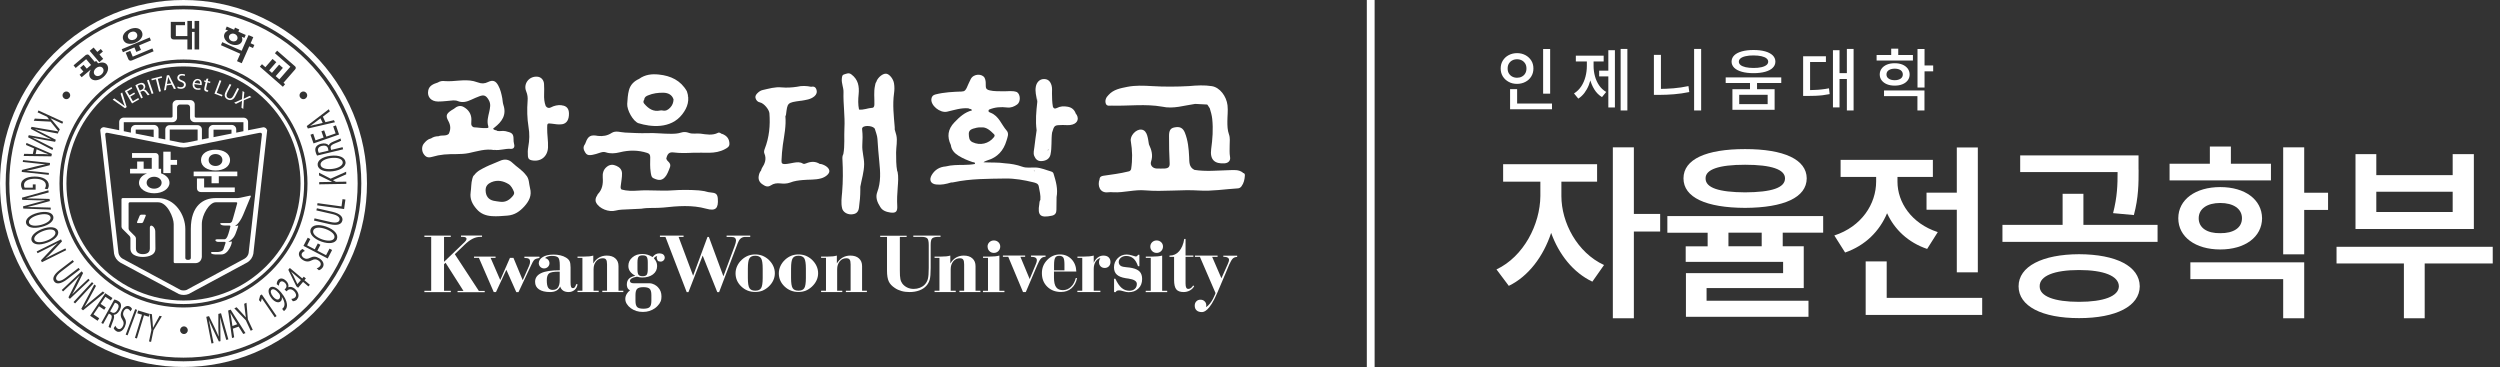 <svg width="327" height="48" viewBox="0 0 327 48" fill="none" xmlns="http://www.w3.org/2000/svg">
<rect x="0" y="0" width="327" height="48" fill="#333333" stroke="none"/>
<g clip-path="url(#clip0_47_661)">
<path fill-rule="evenodd" clip-rule="evenodd" d="M107.38 21.45C107.38 21.45 107.29 21.45 107.24 21.45C106.66 21.08 106.07 21.11 105.46 21.36C105.31 21.42 105.16 21.49 105 21.39C104.63 21.16 104.23 21.22 103.84 21.28C103.45 21.34 103.06 21.45 102.66 21.46C102.35 21.46 102.2 21.38 102.22 21.02C102.25 20.32 102.3 19.62 102.4 18.92C102.58 17.69 102.84 16.47 102.73 15.21C102.76 15.14 102.8 15.07 102.81 14.99C103.01 13.45 102.94 13.42 104.74 13.18C104.76 13.18 104.77 13.18 104.79 13.18C105.4 13.07 106.03 13.02 106.53 12.59C106.8 12.36 106.91 12.05 106.78 11.69C106.66 11.35 106.41 11.28 106.09 11.35C105.47 11.22 104.86 11.2 104.24 11.35C103.57 11.45 102.91 11.49 102.24 11.43C101.38 11.34 100.56 11.6 99.74 11.78C99.51 11.83 99.3 11.97 99.12 12.14C98.92 12.33 98.74 12.54 98.83 12.85C98.92 13.14 99.09 13.33 99.42 13.4C99.93 13.51 100.6 14.33 100.64 14.81C100.76 16.4 100.62 17.96 100.03 19.46C99.95 19.66 99.9 19.89 99.98 20.07C100.29 20.79 100.05 21.4 99.66 21.99C99.6 22.08 99.58 22.2 99.55 22.3C99.36 22.51 99.28 22.78 99.24 23.03C99.17 23.44 99.31 23.81 99.67 24.07C100.03 24.32 100.38 24.55 100.84 24.24C101.2 23.99 101.63 23.94 102.08 23.99C102.51 24.04 102.95 24.03 103.35 23.88C103.88 23.67 104.42 23.6 104.98 23.55C105.79 23.47 106.61 23.55 107.4 23.33C107.98 23.17 108.49 22.74 108.48 22.38C108.48 22 108.01 21.61 107.38 21.45ZM102.58 23.65C102.58 23.65 102.6 23.65 102.61 23.65C102.61 23.65 102.61 23.65 102.61 23.66C102.61 23.66 102.6 23.66 102.59 23.66L102.58 23.65Z" fill="white"/>
<path fill-rule="evenodd" clip-rule="evenodd" d="M117.36 22.42C117.2 21.6 117.22 20.77 117.21 19.95C117.21 19.19 117.41 18.44 117.24 17.68C117.17 17.43 117.1 17.19 117.03 16.94C117.03 16.84 117.03 16.75 117.03 16.65C116.91 15.17 116.73 13.7 116.94 12.21C117 11.78 117.01 11.35 116.94 10.92C116.85 10.32 116.34 9.69 115.92 9.64C115.49 9.59 114.86 10.09 114.64 10.64C114.64 10.65 114.64 10.67 114.64 10.69C114.5 10.84 114.49 11.04 114.45 11.22C114.27 12.01 114.39 12.81 114.37 13.61C114.37 13.84 114.33 14.09 114.1 14.1C113.51 14.13 112.96 14.41 112.36 14.33C112.22 13.67 112.24 13 112.31 12.33C112.41 11.31 112.26 10.4 111.36 9.73C111.02 9.47 110.73 9.64 110.42 9.73C110.13 9.81 110.14 10.05 110.11 10.3C110.05 10.9 110.35 11.47 110.33 12.04C110.28 13.62 110.54 15.18 110.45 16.77C110.39 17.89 110.52 19.03 110.31 20.15C110.19 20.37 110.17 20.59 110.19 20.84C110.27 22.28 110.27 23.71 110.15 25.15C110.09 25.85 109.98 26.55 110.15 27.25C110.26 27.72 110.78 28.05 111.33 28.04C111.95 28.02 112.26 27.78 112.35 27.19C112.46 26.4 112.53 25.61 112.53 24.82C112.53 24.69 112.54 24.56 112.53 24.43C112.71 23.44 113.02 22.48 113.03 21.47C113.03 20.62 112.74 19.81 112.79 18.95C112.83 18.3 112.85 17.64 112.77 16.99C112.76 16.88 112.74 16.77 112.83 16.67C113.13 16.33 114.32 16.47 114.44 16.89C114.56 17.31 114.74 17.72 114.77 18.17C114.83 19.16 114.91 20.14 115.01 21.13C115.15 22.48 115.24 23.82 114.74 25.14C114.49 25.8 114.74 26.46 115.12 27.04C115.41 27.57 115.95 27.72 116.46 27.8C117.2 27.9 117.4 27.66 117.36 26.92C117.31 26.12 117.36 25.33 117.42 24.53C117.47 23.83 117.54 23.13 117.4 22.43L117.36 22.42ZM116.77 11.73C116.77 11.73 116.77 11.66 116.77 11.62C116.77 11.66 116.77 11.69 116.77 11.73Z" fill="white"/>
<path fill-rule="evenodd" clip-rule="evenodd" d="M83.53 16.12C85.07 16.6 87.72 16.92 89.24 14.95C89.95 14.04 90.25 13.06 89.84 11.93C89.03 10.51 87.73 9.91 86.18 9.75C85.26 9.65 84.37 9.75 83.59 10.32C82.94 10.61 82.46 11.08 82.27 11.78C82.11 12.37 82.08 12.98 82.04 13.58C81.98 14.36 82.8 15.89 83.54 16.13L83.53 16.12ZM89.88 12.64C89.88 12.64 89.88 12.65 89.88 12.66C89.88 12.63 89.88 12.6 89.87 12.57C89.89 12.59 89.9 12.61 89.89 12.64H89.88ZM84.27 13.02C84.29 12.71 84.51 12.58 84.75 12.48C85.41 12.2 86.12 12.11 86.82 12.13C87.37 12.15 87.91 12.38 88.1 13.01C88.08 13.42 87.96 13.77 87.66 14.08C87.39 14.36 87.1 14.54 86.7 14.46C86.59 14.44 86.47 14.42 86.37 14.45C85.46 14.66 84.82 14.21 84.27 13.57C84.1 13.38 84.15 13.2 84.27 13.02Z" fill="white"/>
<path fill-rule="evenodd" clip-rule="evenodd" d="M94.44 17.53C94.27 17.45 94.11 17.27 93.92 17.37C93.17 17.75 92.38 17.58 91.62 17.48C91.11 17.42 90.59 17.56 90.11 17.38C89.76 17.25 89.43 17.23 89.09 17.34C88.66 17.48 88.22 17.5 87.77 17.5C86.75 17.51 85.74 17.37 84.71 17.41C83.73 17.45 82.76 17.38 81.78 17.34C81.18 17.32 80.54 17.04 80 17.39C79.44 17.76 78.86 17.84 78.23 17.78C77.28 17.59 76.92 17.78 76.6 18.66C76.57 18.73 76.55 18.81 76.5 18.88C76.21 19.27 76.34 19.62 76.57 19.98C76.81 20.36 77.17 20.31 77.51 20.25C77.82 20.2 78.12 20.09 78.43 19.99C78.69 19.91 78.95 19.82 79.23 19.92C79.84 20.13 80.46 20.07 81.07 19.92C82.28 19.62 83.47 19.62 84.65 20C84.94 20.09 85.05 20.25 85.05 20.56C85.04 21.21 85.01 21.87 85.11 22.52C85.16 22.82 85.18 23.18 85.47 23.31C86.17 23.64 86.67 23.68 87.16 22.93C87.3 22.72 87.39 22.47 87.49 22.24C87.78 21.6 87.75 21.44 87.24 20.95C87.21 20.88 87.18 20.82 87.15 20.75C87.29 20.12 87.53 19.86 88.11 19.94C88.95 20.05 89.79 20.02 90.63 19.98C91.35 19.95 92.07 19.99 92.79 19.98C93.5 19.97 94.19 19.85 94.82 19.51C95.09 19.36 95.41 19.21 95.41 18.83C95.41 18.18 95.09 17.75 94.45 17.51L94.44 17.53Z" fill="white"/>
<path fill-rule="evenodd" clip-rule="evenodd" d="M93.16 25.2C92.81 25.17 92.47 25.11 92.13 25C91.88 24.97 91.63 24.92 91.37 24.9C90.22 24.82 89.07 24.82 87.93 24.9C86.45 25.01 84.96 24.82 83.48 24.93C82.74 24.98 82.02 24.99 81.3 24.79C81.13 24.64 81.18 24.45 81.2 24.26C81.25 23.72 81.38 23.2 81.36 22.65C81.33 22.14 81.02 21.87 80.62 21.69C80.2 21.5 79.77 21.49 79.37 21.82C78.9 22.19 78.8 22.7 78.84 23.23C78.9 24.04 78.79 24.78 78.2 25.39C78.16 25.43 78.14 25.5 78.11 25.56C77.9 25.85 77.82 26.2 77.98 26.51C78.39 27.31 79.66 27.79 80.54 27.54C80.8 27.47 81.07 27.44 81.34 27.42C82.19 27.37 83.03 27.34 83.88 27.3C84.83 27.13 85.79 27.25 86.74 27.15C88.63 26.95 90.51 26.78 92.38 27.3C93.6 27.64 93.99 27.27 93.89 25.97C93.85 25.46 93.67 25.25 93.16 25.2Z" fill="white"/>
<path fill-rule="evenodd" clip-rule="evenodd" d="M73.46 13.76C72.95 13.71 72.48 13.82 72.03 14.06C71.76 14.19 71.55 14.1 71.38 13.87C71.19 13.37 71.15 12.85 71.17 12.32C71.18 11.87 71.19 11.42 71.16 10.98C71.13 10.47 70.79 10.1 70.36 10.04C69.24 9.89 68.4 10.94 68.83 11.96C69 12.37 69.05 12.77 69.01 13.21C68.92 14.34 68.95 15.49 69.13 16.6C69.28 17.49 69.26 18.33 69.1 19.2C69.02 19.61 69.02 20.02 69.05 20.44C69.08 20.78 69.27 20.92 69.56 20.97C70.73 21.2 71.62 20.48 71.68 19.3C71.72 18.43 71.55 17.58 71.57 16.72C71.57 16.12 71.59 16.1 72.2 16.18C72.64 16.24 73.08 16.32 73.53 16.25C74.13 16.15 74.44 15.65 74.42 14.82C74.41 14.19 74.08 13.83 73.47 13.78L73.46 13.76ZM72.41 14.68C72.41 14.68 72.42 14.7 72.43 14.71C72.43 14.71 72.41 14.71 72.41 14.7C72.41 14.7 72.41 14.69 72.41 14.68Z" fill="white"/>
<path fill-rule="evenodd" clip-rule="evenodd" d="M64.66 19.6C65.36 19.72 66.07 19.41 66.8 19.47C67.2 19.5 67.36 19.23 67.24 18.83C67.18 18.61 67.17 18.39 67.17 18.17C67.17 17.58 67 17.37 66.39 17.23C66.05 17.1 65.69 17.12 65.34 17.15C65.25 17.15 65.15 17.14 65.06 17.13C64.91 16.98 64.61 17.08 64.5 16.82C64.57 16.77 64.63 16.72 64.69 16.67C65.66 15.91 66.29 15.03 65.84 13.71C65.75 13.44 65.75 13.14 65.7 12.86C65.59 12.28 65.46 11.7 65.17 11.18C64.84 10.57 64.46 10.42 63.83 10.73C63.39 10.95 62.98 10.96 62.54 10.79C62.35 10.72 62.15 10.66 61.94 10.61C60.7 10.33 59.45 10.7 58.21 10.61C57.87 10.56 57.55 10.61 57.25 10.8C56.69 10.98 56.13 11.2 56.01 11.85C55.85 12.68 56.4 13.28 57.31 13.28C57.97 13.28 58.63 13.18 59.29 13.13C59.48 13.15 59.68 13.13 59.85 13.21C60.49 13.48 61.07 13.31 61.65 13.04C62 12.88 62.35 12.72 62.71 12.59C63.32 12.36 63.59 12.51 63.92 13.07C64.24 13.6 64.1 14.11 63.99 14.64C63.85 15.26 63.66 15.88 63.87 16.52C63.94 16.75 63.8 16.74 63.64 16.75C63.08 16.79 62.53 16.67 61.97 16.65C61.78 16.58 61.65 16.43 61.64 16.23C61.63 16.01 61.67 15.79 61.66 15.57C61.63 14.86 61.26 14.34 60.66 14C60.18 13.72 59.75 13.91 59.36 14.24C58.4 14.79 58.23 15.08 58.63 15.8C58.96 16.39 58.98 16.93 58.69 17.52C58.3 17.85 57.78 17.63 57.35 17.82C57.01 17.82 56.68 17.9 56.39 18.1C55.97 18.19 55.69 18.47 55.44 18.78C55.15 19.13 55.14 19.71 55.4 20.12C55.7 20.57 55.99 20.67 56.55 20.51C57.05 20.36 57.56 20.26 58.09 20.21C59.17 20.1 60.26 20.24 61.33 20.02C62.43 19.79 63.49 19.42 64.66 19.63V19.6ZM56.41 18.64C56.41 18.64 56.41 18.68 56.42 18.69C56.42 18.67 56.41 18.65 56.41 18.64Z" fill="white"/>
<path fill-rule="evenodd" clip-rule="evenodd" d="M68.78 22.88C68.3 22.24 67.59 21.84 67.02 21.29C66.56 20.84 66 20.76 65.39 21.04C64.81 21.31 64.2 21.51 63.63 21.79C63.06 22.08 62.44 22.34 62.04 22.89C61.87 23.01 61.83 23.21 61.78 23.38C61.61 23.97 61.65 24.58 61.56 25.17C61.44 26.02 61.78 26.71 62.33 27.33C62.85 27.96 63.56 28.22 64.34 28.27C65.02 28.32 65.71 28.25 66.39 28.2C67.33 28.12 67.99 27.65 68.59 26.99C69.2 26.31 69.59 25.57 69.33 24.61C69.17 24.03 69.25 23.37 68.78 22.88ZM64.28 23.83C65.07 23.49 65.85 23.67 66.52 24.08C66.84 24.27 67.08 24.71 67.23 25.11C67.29 25.28 67.22 25.45 67.1 25.6C66.67 26.14 66.15 26.49 65.41 26.39C65.13 26.35 64.84 26.32 64.56 26.26C63.88 26.11 63.54 25.63 63.52 24.92C63.5 24.35 63.8 24.04 64.27 23.83H64.28Z" fill="white"/>
<path fill-rule="evenodd" clip-rule="evenodd" d="M162.58 22.59C162.02 22.14 161.35 22.25 160.71 22.26C159.22 22.3 157.72 22.46 156.23 22.22C155.5 21.86 155.57 21.19 155.54 20.53C155.49 19.45 155.39 18.37 154.98 17.35C154.72 16.71 154.3 16.52 153.6 16.67C153.1 16.77 152.91 17.07 152.91 17.77C152.9 18.95 152.93 20.13 152.99 21.32C153.02 21.8 152.86 22 152.37 22.04C152.01 22.07 151.64 22.04 151.27 22.04C150.77 22.02 150.4 21.6 150.56 21.13C150.84 20.32 150.62 19.6 150.28 18.88C150.21 18.49 150.17 18.09 150.05 17.71C149.93 17.34 149.73 16.99 149.28 16.95C148.58 16.89 147.78 17.77 147.91 18.46C148.12 19.68 148.14 20.91 147.95 22.13C147.88 22.3 147.77 22.41 147.58 22.43C146.51 22.7 145.41 22.83 144.32 22.99C144.04 23.03 143.84 23.14 143.82 23.46C143.53 24.23 143.82 25.3 144.96 25.15C145.18 25.12 145.41 25.13 145.63 25.15C147.03 25.22 148.39 24.77 149.81 24.9C152.14 25.1 154.49 24.77 156.84 24.92C158.51 25.03 160.21 24.74 161.9 24.64C162.11 24.63 162.25 24.54 162.38 24.38C162.7 23.95 162.8 23.46 162.83 22.95C162.84 22.76 162.77 22.64 162.57 22.62L162.58 22.59Z" fill="white"/>
<path fill-rule="evenodd" clip-rule="evenodd" d="M145.51 13.82C147.67 13.87 149.84 13.57 152 13.95C153.48 14.28 154.89 13.79 156.33 13.59C156.84 13.62 157.35 13.64 157.86 13.67L157.89 13.69H157.93C158.03 13.85 158.14 14.01 158.24 14.17C158.38 14.63 158.51 15.08 158.56 15.56C158.7 16.89 158.6 18.2 158.42 19.51C158.24 20.87 158.86 21.47 160.2 21.36C160.68 21.32 160.98 21 160.89 20.53C160.8 20.02 160.84 19.51 160.84 19C160.84 18.52 160.92 18.04 160.75 17.58C160.55 17.03 160.54 16.46 160.54 15.88C160.54 15.18 160.64 14.48 160.56 13.78C160.42 12.59 159.56 11.44 158.52 11.27C157.53 11.11 156.53 11.17 155.53 11.26C153.9 11.35 152.28 11.36 150.65 11.26C149.59 11.2 148.51 11.15 147.45 11.36C146.57 11.54 145.65 11.69 145 12.42C144.66 12.74 144.49 13.16 144.65 13.58C144.79 13.93 145.21 13.81 145.51 13.81V13.82ZM144.83 13.1C144.83 13.1 144.82 13.1 144.81 13.1C144.81 13.1 144.81 13.1 144.82 13.09C144.82 13.09 144.82 13.09 144.82 13.1H144.83Z" fill="white"/>
<path d="M137.52 22.44C136.84 22.25 136.19 21.94 135.45 21.91C134.87 21.89 134.27 22.01 133.7 21.8C132.98 21.54 132.23 21.41 131.46 21.36C130.54 21.22 129.6 21.28 128.65 21.23C128.7 21.18 128.71 21.16 128.74 21.15C128.87 21.09 129 21.02 129.14 20.98C130.47 20.59 131.27 19.69 131.65 18.4C131.77 17.98 132.02 17.47 131.67 17.08C130.98 16.3 130.67 15.18 129.58 14.75C129.47 14.71 129.16 14.62 129.36 14.34C130.13 14.01 130.92 13.96 131.74 14.06C132.23 14.12 132.66 13.94 133.04 13.67C133.53 13.32 133.49 12.34 133.01 12.04C132.42 11.82 131.81 11.96 131.21 11.94C130.62 11.92 130.03 11.96 129.45 11.82C129.16 11.75 128.94 11.66 128.94 11.26C128.94 10.91 128.96 10.52 128.79 10.19C128.49 9.62 127.35 9.6 126.97 10.35C126.78 10.72 126.62 11.1 126.45 11.48C126.32 11.75 126.17 11.98 125.82 11.96C125.78 11.99 125.73 11.99 125.69 12.01C125.66 12.02 125.62 12.03 125.59 12.04C125.67 12.01 125.74 11.98 125.82 11.97C124.66 12.01 123.5 12.06 122.37 12.35C122.04 12.43 121.88 12.6 121.83 12.92C121.69 13.77 122.94 14.81 123.87 14.61C124.8 14.4 125.71 14.08 126.69 14.17C126.8 14.3 127.06 14.17 127.13 14.44C126.18 14.68 125.5 15.31 124.84 16C123.97 16.9 123.85 17.87 124.37 18.97C124.45 19.63 124.86 20.05 125.39 20.38C125.96 20.73 126.58 20.99 127.21 21.2C127.32 21.24 127.57 21.18 127.52 21.45C127.03 21.54 126.55 21.56 126.05 21.57C125.26 21.58 124.47 21.57 123.7 21.77C122.9 21.83 122.28 22.2 121.87 22.89C121.49 23.54 121.73 24.05 122.45 24.13C123.12 24.21 123.77 24.07 124.4 23.87C124.51 23.87 124.63 23.87 124.73 23.84C126.96 23.36 129.23 23.39 131.49 23.35C132.72 23.33 133.94 23.55 135.14 23.84C135.45 23.92 135.8 23.99 135.87 24.37C135.97 24.96 136.14 25.55 136.08 26.15C135.95 26.31 135.97 26.51 135.94 26.7C135.68 28.21 136.1 28.53 137.6 28.21C138.01 28.12 138.18 27.86 138.18 27.45C138.18 26.89 138.2 26.33 138.2 25.78C138.4 24.71 138.11 23.7 137.8 22.7C137.76 22.57 137.65 22.48 137.53 22.45L137.52 22.44ZM136.94 23.99C136.94 23.99 136.94 24.02 136.94 24.04C136.94 24.02 136.93 24.01 136.94 23.99ZM135.38 22.37C135.31 22.41 135.25 22.37 135.21 22.32C135.26 22.32 135.32 22.34 135.38 22.37ZM127.24 16.84C127.58 16.74 127.91 16.64 128.35 16.66C129.02 16.6 129.51 17.06 130 17.54C130.14 17.67 130.12 17.79 130 17.95C129.33 18.8 128.2 19.07 127.21 18.6C126.74 18.38 126.74 17.95 126.72 17.54C126.7 17.18 126.9 16.95 127.25 16.84H127.24Z" fill="white"/>
<path d="M140.69 14.8C140.5 14.32 140.16 14.05 139.65 13.96C139.15 13.87 138.68 13.89 138.23 14.13C137.99 14.25 137.82 14.22 137.72 13.96C137.61 13.38 137.61 12.79 137.6 12.2C137.6 11.87 137.64 11.53 137.55 11.2C137.39 10.61 137.05 10.32 136.51 10.34C136 10.35 135.6 10.75 135.49 11.31C135.36 11.96 135.55 12.57 135.65 13.19C135.65 13.08 135.65 12.97 135.68 12.86C135.67 13.01 135.66 13.17 135.68 13.32C135.54 14.56 135.42 15.79 135.59 17.04C135.49 17.77 135.38 18.49 135.3 19.22C135.26 19.61 135.12 20.02 135.28 20.4C135.45 20.83 135.75 21.11 136.26 21.07C136.86 21.03 137.28 20.75 137.4 20.23C137.61 19.28 137.48 18.3 137.61 17.35C137.91 16.36 137.91 16.37 139 16.35C139.43 16.35 139.86 16.42 140.28 16.29C141.02 16.07 141.19 15.41 140.68 14.81L140.69 14.8ZM136.86 10.66C136.86 10.66 136.85 10.66 136.84 10.66C136.84 10.66 136.85 10.65 136.86 10.64V10.66ZM137.04 19.69C137.06 19.63 137.07 19.58 137.09 19.53C137.16 19.57 137.13 19.66 137.04 19.69Z" fill="white"/>
<path d="M58.08 34.55V38.04H58.97V38.21H55.51V38.04H56.4V30.99H55.51V30.82H58.96V30.99H58.08V34.25L60.59 31.84C60.76 31.69 60.87 31.57 60.93 31.48C60.99 31.39 61.02 31.32 61.02 31.25C61.02 31.15 60.97 31.08 60.88 31.04C60.79 31 60.65 30.98 60.45 30.98H60.3V30.81H63.05V30.98C63.05 30.98 63 30.98 62.95 30.98C62.91 30.98 62.88 30.98 62.85 30.98C62.5 30.98 62.15 31.06 61.82 31.23C61.48 31.4 61.12 31.67 60.74 32.04L59.49 33.25L62.63 38.05H63.4V38.22H59.85V38.05H60.62L58.28 34.37L58.08 34.56V34.55Z" fill="white"/>
<path d="M64.871 38.2H64.581L62.641 33.73H62.001V33.56H64.82V33.73H64.171L65.43 36.63L66.701 33.73H67.16L68.371 36.65L69.201 34.78C69.24 34.68 69.281 34.58 69.3 34.49C69.32 34.4 69.331 34.32 69.331 34.25C69.331 34.06 69.281 33.92 69.171 33.85C69.061 33.77 68.871 33.74 68.591 33.74V33.57H70.561V33.74C70.4 33.77 70.001 33.85 69.88 33.99C69.751 34.13 69.6 34.4 69.43 34.79L67.82 38.21H67.531L66.231 35.29L64.871 38.21V38.2Z" fill="white"/>
<path d="M77.68 38.03H78.31V38.2H75.54V38.03H76.18V33.73H75.54V33.56H76.42C76.69 33.56 76.91 33.55 77.09 33.53C77.27 33.51 77.45 33.47 77.6 33.43V34.46C77.81 34.12 78.06 33.86 78.35 33.69C78.65 33.52 78.98 33.43 79.35 33.43C79.84 33.43 80.22 33.55 80.49 33.8C80.77 34.05 80.9 34.38 80.9 34.81V38.03H81.53V38.2H78.78V38.03H79.4V34.58C79.4 34.27 79.36 34.06 79.27 33.95C79.19 33.83 79.04 33.78 78.83 33.78C78.49 33.78 78.2 33.91 77.98 34.18C77.75 34.45 77.64 34.79 77.64 35.22V38.04L77.68 38.03Z" fill="white"/>
<path d="M96.21 35.75C96.21 35.42 96.28 35.11 96.42 34.8C96.56 34.5 96.76 34.22 97.03 33.97C97.28 33.74 97.55 33.57 97.84 33.45C98.13 33.34 98.44 33.28 98.78 33.28C99.12 33.28 99.441 33.34 99.731 33.45C100.02 33.57 100.29 33.74 100.53 33.96C100.79 34.21 101 34.48 101.14 34.79C101.28 35.09 101.35 35.41 101.35 35.74C101.35 36.07 101.28 36.38 101.14 36.68C101 36.98 100.8 37.25 100.53 37.5C100.28 37.73 100.01 37.9 99.731 38.02C99.441 38.13 99.13 38.19 98.78 38.19C98.07 38.19 97.46 37.95 96.96 37.47C96.46 36.99 96.21 36.42 96.21 35.74V35.75ZM99.76 36.36V35.13C99.76 34.46 99.691 34.02 99.55 33.79C99.41 33.57 99.15 33.45 98.79 33.45C98.43 33.45 98.17 33.56 98.03 33.79C97.89 34.01 97.82 34.46 97.82 35.13V36.36C97.82 37.03 97.89 37.47 98.03 37.69C98.17 37.91 98.421 38.02 98.79 38.02C99.16 38.02 99.41 37.91 99.55 37.69C99.691 37.47 99.76 37.02 99.76 36.36Z" fill="white"/>
<path d="M101.87 35.75C101.87 35.42 101.94 35.11 102.08 34.8C102.22 34.5 102.42 34.22 102.69 33.97C102.94 33.74 103.21 33.57 103.5 33.45C103.79 33.34 104.1 33.28 104.44 33.28C104.78 33.28 105.1 33.34 105.39 33.45C105.68 33.57 105.95 33.74 106.19 33.96C106.45 34.21 106.66 34.48 106.8 34.79C106.94 35.09 107.01 35.41 107.01 35.74C107.01 36.07 106.94 36.38 106.8 36.68C106.66 36.98 106.46 37.25 106.19 37.5C105.94 37.73 105.68 37.9 105.39 38.02C105.1 38.13 104.79 38.19 104.44 38.19C103.73 38.19 103.12 37.95 102.62 37.47C102.12 36.99 101.87 36.42 101.87 35.74V35.75ZM105.41 36.36V35.13C105.41 34.46 105.34 34.02 105.2 33.79C105.06 33.57 104.81 33.45 104.44 33.45C104.07 33.45 103.82 33.56 103.68 33.79C103.54 34.01 103.47 34.46 103.47 35.13V36.36C103.47 37.03 103.54 37.47 103.68 37.69C103.82 37.91 104.07 38.02 104.44 38.02C104.81 38.02 105.06 37.91 105.2 37.69C105.34 37.47 105.41 37.02 105.41 36.36Z" fill="white"/>
<path d="M109.54 38.03H110.17V38.2H107.4V38.03H108.04V33.73H107.4V33.56H108.28C108.54 33.56 108.77 33.55 108.95 33.53C109.13 33.51 109.3 33.47 109.46 33.43V34.46C109.67 34.12 109.92 33.86 110.21 33.69C110.51 33.52 110.84 33.43 111.21 33.43C111.7 33.43 112.08 33.55 112.35 33.8C112.63 34.05 112.76 34.38 112.76 34.81V38.03H113.39V38.2H110.64V38.03H111.26V34.58C111.26 34.27 111.22 34.06 111.13 33.95C111.04 33.83 110.9 33.78 110.69 33.78C110.35 33.78 110.06 33.91 109.84 34.18C109.62 34.45 109.5 34.79 109.5 35.22V38.04L109.54 38.03Z" fill="white"/>
<path d="M75.36 37.17C75.32 37.34 75.26 37.47 75.19 37.56C75.12 37.65 75.05 37.69 74.96 37.69C74.84 37.69 74.75 37.64 74.7 37.53C74.65 37.42 74.63 37.22 74.63 36.92V35C74.63 34.62 74.59 34.34 74.5 34.16C74.41 33.98 74.25 33.82 74.03 33.69C73.82 33.56 73.57 33.46 73.3 33.4C73.03 33.33 72.72 33.3 72.39 33.3C71.8 33.3 71.34 33.41 70.99 33.62C70.65 33.83 70.47 34.1 70.47 34.43C70.47 34.43 70.47 34.43 70.47 34.44C70.47 34.47 70.47 34.5 70.48 34.52C70.53 34.85 70.81 35.11 71.17 35.11C71.55 35.11 71.87 34.81 71.87 34.43C71.87 34.1 71.63 33.82 71.3 33.76C71.33 33.7 71.41 33.64 71.55 33.58C71.72 33.51 71.93 33.47 72.17 33.47C72.59 33.47 72.87 33.54 73.01 33.69C73.15 33.84 73.22 34.17 73.22 34.7V35.35C72.13 35.35 71.32 35.47 70.79 35.72C70.26 35.97 69.99 36.35 69.99 36.86C69.99 37.29 70.16 37.62 70.5 37.85C70.84 38.08 71.32 38.2 71.95 38.2C72.27 38.2 72.55 38.14 72.77 38.02C72.99 37.9 73.16 37.72 73.27 37.48C73.35 37.72 73.48 37.9 73.67 38.02C73.85 38.14 74.09 38.2 74.39 38.2C74.69 38.2 74.95 38.1 75.17 37.91C75.39 37.72 75.51 37.47 75.54 37.17H75.39H75.36ZM73.21 36.66C73.21 37.08 73.13 37.4 72.98 37.61C72.83 37.82 72.6 37.92 72.29 37.92C72.02 37.92 71.82 37.82 71.7 37.63C71.58 37.44 71.52 37.12 71.52 36.67C71.52 36.22 71.62 35.9 71.83 35.75C72.03 35.6 72.46 35.53 73.11 35.53H73.21V36.66Z" fill="white"/>
<path d="M95.04 30.82V30.99H95.63C95.86 30.99 96.02 31.03 96.12 31.11C96.22 31.19 96.27 31.31 96.27 31.49C96.27 31.55 96.25 31.65 96.22 31.78C96.19 31.91 96.14 32.05 96.09 32.19L94.62 36.14L92.72 30.99H92.54L90.66 36.07L88.76 30.99H89.41V30.82H86.32V30.99H87.04L89.82 38.21H90.05L91.91 33.43L93.82 38.21H94.06L96.49 31.83C96.6 31.55 96.71 31.35 96.84 31.23C96.97 31.11 97.15 31.01 97.38 30.99C97.4 30.99 97.48 30.99 97.48 30.99H98.13V30.82H95.04Z" fill="white"/>
<path d="M85.98 34.02C85.98 34.02 86.03 34.09 86.06 34.12C86.1 34.16 86.15 34.18 86.2 34.19C86.2 34.19 86.22 34.19 86.23 34.19C86.29 34.21 86.34 34.22 86.41 34.22C86.71 34.22 86.95 33.98 86.95 33.69C86.95 33.42 86.75 33.21 86.49 33.17C86.41 33.15 86.33 33.14 86.24 33.14C86.07 33.14 85.91 33.18 85.77 33.25C85.63 33.32 85.49 33.45 85.36 33.62C85.15 33.49 84.93 33.39 84.71 33.32C84.49 33.25 84.25 33.22 84.01 33.22C83.49 33.22 83.05 33.37 82.71 33.67C82.36 33.97 82.19 34.34 82.19 34.78C82.19 35.05 82.26 35.29 82.41 35.5C82.56 35.71 82.79 35.9 83.1 36.07C82.72 36.15 82.44 36.28 82.26 36.46C82.08 36.65 81.99 36.89 81.99 37.21C81.99 37.41 82.03 37.82 82.41 37.96C82.23 38.11 82.08 38.27 81.98 38.44C81.86 38.65 81.79 38.86 81.79 39.09C81.79 39.32 81.85 39.54 81.98 39.75C82.11 39.96 82.29 40.15 82.52 40.32C82.74 40.48 82.98 40.6 83.24 40.68C83.5 40.76 83.78 40.8 84.09 40.8C84.4 40.8 84.67 40.76 84.93 40.68C85.19 40.6 85.43 40.48 85.66 40.32C85.8 40.22 85.92 40.11 86.02 40C86.19 39.83 86.32 39.64 86.41 39.43C86.5 39.22 86.52 39 86.52 38.77C86.52 38.3 86.38 37.9 86.06 37.57C85.84 37.34 85.43 37.05 84.93 37.05H82.89C82.72 37.05 82.6 37.02 82.52 36.97C82.44 36.92 82.4 36.84 82.4 36.74C82.4 36.61 82.48 36.5 82.63 36.41C82.78 36.32 83.01 36.24 83.31 36.19C83.42 36.23 83.53 36.25 83.64 36.27C83.75 36.29 83.87 36.3 83.99 36.3C84.58 36.3 85.05 36.16 85.41 35.89C85.77 35.61 85.95 35.25 85.95 34.8C85.95 34.61 85.92 34.43 85.85 34.27C85.78 34.11 85.67 33.95 85.53 33.78C85.58 33.7 85.71 33.53 85.96 33.49C85.92 33.56 85.9 33.64 85.9 33.72C85.9 33.84 85.94 33.94 86.01 34.03L85.98 34.02ZM83.12 38.59C83.12 38.18 83.2 37.91 83.35 37.77C83.5 37.63 83.77 37.56 84.16 37.56C84.55 37.56 84.82 37.63 84.97 37.77C85.12 37.91 85.2 38.18 85.2 38.59V39.35C85.2 39.76 85.12 40.03 84.97 40.17C84.82 40.31 84.55 40.38 84.16 40.38C83.77 40.38 83.5 40.31 83.35 40.17C83.2 40.03 83.12 39.76 83.12 39.35V38.59ZM84.73 35.2C84.73 35.57 84.68 35.82 84.59 35.94C84.5 36.06 84.32 36.13 84.06 36.13C83.8 36.13 83.62 36.07 83.52 35.94C83.42 35.81 83.38 35.57 83.38 35.2V34.33C83.38 33.96 83.43 33.72 83.52 33.59C83.62 33.46 83.79 33.4 84.06 33.4C84.33 33.4 84.49 33.46 84.59 33.59C84.68 33.71 84.73 33.96 84.73 34.33V35.2Z" fill="white"/>
<path d="M124.38 38.03H125.01V38.2H122.24V38.03H122.88V33.73H122.24V33.56H123.12C123.38 33.56 123.61 33.55 123.79 33.53C123.97 33.51 124.15 33.47 124.3 33.43V34.46C124.51 34.12 124.76 33.86 125.05 33.69C125.35 33.52 125.68 33.43 126.05 33.43C126.54 33.43 126.92 33.55 127.19 33.8C127.47 34.05 127.6 34.39 127.6 34.81V38.03H128.24V38.2H125.49V38.03H126.11V34.58C126.11 34.27 126.07 34.06 125.98 33.95C125.9 33.83 125.75 33.78 125.54 33.78C125.2 33.78 124.91 33.91 124.69 34.18C124.47 34.45 124.35 34.79 124.35 35.22V38.04L124.38 38.03Z" fill="white"/>
<path d="M129.24 33.73H128.58V33.56H129.46C129.71 33.56 129.94 33.55 130.15 33.53C130.36 33.51 130.55 33.47 130.72 33.43V38.04H131.38V38.21H128.57V38.04H129.23V33.74L129.24 33.73ZM129.17 32.26C129.17 32.03 129.25 31.84 129.41 31.68C129.57 31.53 129.77 31.45 130 31.45C130.23 31.45 130.43 31.53 130.59 31.68C130.75 31.83 130.83 32.03 130.83 32.25C130.83 32.47 130.75 32.68 130.59 32.84C130.43 33 130.23 33.08 130 33.08C129.77 33.08 129.56 33 129.41 32.84C129.25 32.68 129.18 32.48 129.18 32.25L129.17 32.26Z" fill="white"/>
<path d="M134.17 38.2H133.81L131.88 33.59H131.18V33.42H134.09V33.59H133.47L134.68 36.5L135.51 34.5C135.55 34.41 135.57 34.33 135.59 34.26C135.61 34.19 135.62 34.12 135.62 34.05C135.62 33.89 135.56 33.77 135.44 33.7C135.32 33.63 135.12 33.59 134.85 33.59V33.42H136.76V33.59H136.72C136.5 33.59 136.32 33.66 136.18 33.8C136.03 33.94 135.86 34.24 135.67 34.7L134.18 38.19L134.17 38.2Z" fill="white"/>
<path d="M140.78 35.52H137.86V36.3C137.86 36.88 137.95 37.3 138.14 37.56C138.32 37.82 138.62 37.95 139.03 37.95C139.44 37.95 139.77 37.81 140.07 37.53C140.37 37.25 140.58 36.87 140.71 36.37H140.88C140.77 36.94 140.52 37.38 140.15 37.71C139.78 38.03 139.32 38.19 138.78 38.19C138.05 38.19 137.45 37.96 136.98 37.5C136.51 37.04 136.28 36.45 136.28 35.72C136.28 35.05 136.51 34.48 136.98 34C137.44 33.52 138 33.28 138.65 33.28C139.25 33.28 139.75 33.49 140.15 33.9C140.55 34.32 140.76 34.85 140.78 35.5V35.52ZM139.23 35.35V34.58C139.23 34.14 139.18 33.84 139.08 33.69C138.98 33.54 138.8 33.46 138.54 33.46C138.28 33.46 138.12 33.54 138.02 33.71C137.92 33.88 137.87 34.2 137.87 34.68V35.36H139.23V35.35Z" fill="white"/>
<path d="M141.57 33.73H140.93V33.56H141.81C142.06 33.56 142.29 33.55 142.49 33.53C142.69 33.51 142.88 33.47 143.06 33.43V34.38C143.19 34.08 143.37 33.85 143.59 33.68C143.81 33.51 144.06 33.43 144.32 33.43C144.61 33.43 144.84 33.5 145 33.65C145.16 33.8 145.25 34.01 145.25 34.27C145.25 34.5 145.18 34.68 145.04 34.83C144.9 34.97 144.72 35.05 144.5 35.05C144.28 35.05 144.1 34.98 143.96 34.84C143.82 34.7 143.75 34.52 143.75 34.3C143.75 34.21 143.76 34.12 143.79 34.03C143.82 33.94 143.87 33.85 143.93 33.75C143.67 33.81 143.46 33.97 143.3 34.23C143.14 34.49 143.06 34.81 143.06 35.17V38.03H143.93V38.2H140.92V38.03H141.56V33.73H141.57Z" fill="white"/>
<path d="M145.72 38.19V36.46H145.89C146.14 37 146.41 37.4 146.7 37.65C146.99 37.9 147.33 38.03 147.71 38.03C148.01 38.03 148.25 37.95 148.43 37.79C148.61 37.63 148.7 37.41 148.7 37.14C148.7 36.78 148.34 36.55 147.61 36.44C147.46 36.42 147.34 36.4 147.25 36.39C146.7 36.3 146.31 36.14 146.07 35.91C145.83 35.69 145.71 35.37 145.71 34.96C145.71 34.5 145.87 34.11 146.19 33.78C146.51 33.46 146.89 33.29 147.36 33.29C147.59 33.29 147.83 33.33 148.1 33.42C148.37 33.51 148.51 33.55 148.54 33.55C148.61 33.55 148.67 33.53 148.72 33.5C148.77 33.46 148.81 33.41 148.85 33.33H149.03V34.82H148.85C148.7 34.37 148.5 34.03 148.25 33.81C147.99 33.59 147.68 33.48 147.31 33.48C147.03 33.48 146.8 33.56 146.61 33.71C146.42 33.87 146.33 34.06 146.33 34.29C146.33 34.39 146.36 34.49 146.41 34.58C146.46 34.67 146.54 34.75 146.65 34.81C146.75 34.87 146.97 34.92 147.31 34.95C147.65 34.98 147.91 35.01 148.1 35.06C148.56 35.16 148.88 35.32 149.09 35.55C149.29 35.78 149.39 36.09 149.39 36.49C149.39 37.01 149.23 37.43 148.9 37.74C148.58 38.06 148.15 38.22 147.62 38.22C147.44 38.22 147.22 38.18 146.96 38.1C146.7 38.02 146.51 37.98 146.4 37.98C146.27 37.98 146.17 38 146.1 38.03C146.02 38.07 145.97 38.13 145.93 38.21H145.76L145.72 38.19Z" fill="white"/>
<path d="M150.53 33.73H149.87V33.56H150.75C151 33.56 151.24 33.55 151.44 33.53C151.65 33.51 151.84 33.47 152.01 33.43V38.04H152.67V38.21H149.86V38.04H150.52V33.74L150.53 33.73ZM150.46 32.26C150.46 32.03 150.54 31.84 150.7 31.68C150.86 31.53 151.06 31.45 151.29 31.45C151.52 31.45 151.72 31.53 151.88 31.68C152.04 31.83 152.12 32.03 152.12 32.25C152.12 32.47 152.04 32.68 151.88 32.84C151.72 33 151.52 33.08 151.29 33.08C151.06 33.08 150.85 33 150.7 32.84C150.54 32.68 150.46 32.48 150.46 32.25V32.26Z" fill="white"/>
<path d="M152.98 33.43H153C153.49 33.43 153.9 33.24 154.23 32.86C154.56 32.48 154.79 31.95 154.9 31.25H155.07V33.42H156.09V33.59H155.07V37.08C155.07 37.34 155.1 37.52 155.16 37.63C155.22 37.74 155.31 37.79 155.44 37.79C155.56 37.79 155.67 37.75 155.78 37.67C155.89 37.59 155.98 37.48 156.06 37.34L156.2 37.43C156.07 37.67 155.88 37.86 155.64 37.99C155.39 38.13 155.12 38.2 154.82 38.2C154.37 38.2 154.05 38.08 153.86 37.85C153.67 37.62 153.57 37.2 153.57 36.61V33.6H152.97V33.43H152.98Z" fill="white"/>
<path d="M122.66 30.82H119.46V30.98H120.54C120.9 30.98 121.15 31.05 121.28 31.17C121.41 31.29 121.48 31.58 121.48 32.05V35.05C121.48 35.73 121.44 36.21 121.36 36.5C121.28 36.79 121.14 37.03 120.95 37.23C120.78 37.41 120.57 37.54 120.32 37.64C120.07 37.74 119.8 37.79 119.52 37.79C119.2 37.79 118.91 37.73 118.65 37.6C118.39 37.47 118.18 37.3 118.01 37.07C117.9 36.91 117.81 36.72 117.77 36.49C117.72 36.27 117.7 35.9 117.7 35.38V30.99H118.59V30.83H115.13V30.99H116.02V35.4C116.02 36.02 116.1 36.49 116.25 36.81C116.4 37.14 116.67 37.42 117.05 37.67C117.31 37.85 117.61 37.98 117.93 38.07C118.25 38.16 118.6 38.2 118.98 38.2C119.44 38.2 119.86 38.13 120.24 37.99C120.62 37.85 120.93 37.65 121.16 37.39C121.37 37.16 121.51 36.9 121.6 36.6C121.69 36.3 121.73 35.78 121.73 35.05V32.05C121.73 31.59 121.79 31.3 121.93 31.18C122.06 31.06 122.31 30.99 122.67 30.98H123.02V30.82H122.67H122.66Z" fill="white"/>
<path d="M160.01 33.42V33.59H160.101C160.321 33.59 160.48 33.63 160.59 33.7C160.7 33.77 160.76 33.87 160.76 34.01C160.76 34.06 160.741 34.14 160.711 34.24C160.681 34.34 160.631 34.46 160.571 34.59L159.76 36.4L158.551 33.6H159.26V33.43H156.301V33.6H156.951L158.991 38.33C158.991 38.33 158.541 39.71 157.741 40.17C157.741 40.17 157.781 40.04 157.781 39.95C157.781 39.73 157.711 39.55 157.561 39.41C157.421 39.27 157.241 39.2 157.021 39.2C156.801 39.2 156.62 39.27 156.48 39.42C156.34 39.56 156.271 39.75 156.271 39.98C156.271 40.24 156.351 40.45 156.521 40.6C156.681 40.75 156.911 40.82 157.201 40.82C157.461 40.82 158.181 40.72 159.201 38.35C160.221 35.98 160.781 34.61 160.781 34.61C160.961 34.2 161.131 33.93 161.271 33.8C161.411 33.67 161.601 33.61 161.821 33.61V33.44H159.991L160.01 33.42Z" fill="white"/>
<path d="M16.36 14.17L14.74 13.03L14.95 12.87L15.74 13.44C15.95 13.6 16.15 13.74 16.32 13.88C16.23 13.67 16.15 13.43 16.07 13.19L15.77 12.25L15.98 12.09L16.57 14L16.35 14.16L16.36 14.17Z" fill="white"/>
<path d="M17.67 12.27L17.04 12.64L17.38 13.23L18.09 12.82L18.19 13L17.27 13.53L16.32 11.9L17.2 11.39L17.3 11.57L16.63 11.96L16.93 12.47L17.56 12.1L17.66 12.27H17.67Z" fill="white"/>
<path d="M17.71 11.16C17.81 11.09 17.971 11 18.12 10.94C18.36 10.84 18.53 10.81 18.68 10.86C18.8 10.9 18.9 10.99 18.96 11.13C19.06 11.35 18.98 11.57 18.831 11.71C18.98 11.71 19.11 11.79 19.23 11.96C19.39 12.18 19.51 12.32 19.57 12.37L19.34 12.47C19.291 12.43 19.19 12.3 19.05 12.11C18.89 11.89 18.76 11.85 18.56 11.93L18.351 12.02L18.68 12.77L18.46 12.87L17.71 11.17V11.16ZM18.28 11.85L18.511 11.75C18.75 11.65 18.84 11.45 18.75 11.25C18.651 11.03 18.45 11 18.21 11.1C18.1 11.15 18.03 11.19 18 11.21L18.28 11.84V11.85Z" fill="white"/>
<path d="M19.46 10.43L20.07 12.21L19.84 12.29L19.23 10.51L19.46 10.43Z" fill="white"/>
<path d="M20.4 10.37L19.85 10.51L19.8 10.31L21.15 9.97L21.2 10.17L20.64 10.31L21.05 11.94L20.81 12L20.4 10.37Z" fill="white"/>
<path d="M21.81 11.17L21.7 11.78L21.45 11.82L21.82 9.86L22.11 9.82L23.01 11.6L22.75 11.64L22.47 11.08L21.81 11.17ZM22.4 10.9L22.14 10.39C22.08 10.27 22.04 10.17 22 10.06C21.99 10.17 21.98 10.29 21.95 10.41L21.84 10.98L22.4 10.9Z" fill="white"/>
<path d="M23.23 11.3C23.34 11.37 23.5 11.42 23.67 11.41C23.92 11.41 24.06 11.27 24.06 11.08C24.06 10.91 23.95 10.81 23.7 10.72C23.39 10.61 23.2 10.46 23.19 10.19C23.19 9.9 23.42 9.67 23.79 9.67C23.98 9.67 24.12 9.71 24.21 9.75L24.15 9.95C24.09 9.92 23.96 9.86 23.79 9.87C23.53 9.87 23.44 10.03 23.44 10.16C23.44 10.34 23.56 10.42 23.82 10.52C24.14 10.64 24.3 10.79 24.31 11.06C24.31 11.35 24.11 11.61 23.67 11.62C23.49 11.62 23.29 11.57 23.19 11.51L23.25 11.3H23.23Z" fill="white"/>
<path d="M25.43 11.02C25.39 11.35 25.58 11.51 25.83 11.55C26 11.57 26.12 11.55 26.21 11.53L26.23 11.71C26.14 11.74 25.98 11.76 25.77 11.74C25.36 11.68 25.15 11.38 25.2 10.97C25.25 10.57 25.54 10.28 25.92 10.33C26.36 10.39 26.42 10.79 26.39 11.03C26.39 11.08 26.38 11.12 26.37 11.14L25.43 11.01V11.02ZM26.17 10.95C26.19 10.8 26.16 10.55 25.89 10.51C25.64 10.48 25.51 10.69 25.46 10.85L26.17 10.94V10.95Z" fill="white"/>
<path d="M27.25 10.28L27.18 10.6L27.52 10.68L27.48 10.86L27.14 10.78L26.98 11.49C26.94 11.65 26.97 11.76 27.1 11.79C27.17 11.81 27.2 11.81 27.24 11.81L27.21 12C27.21 12 27.08 12 26.99 11.98C26.88 11.95 26.8 11.9 26.75 11.82C26.7 11.73 26.7 11.61 26.74 11.45L26.9 10.73L26.7 10.68L26.74 10.5L26.94 10.55L27 10.3L27.25 10.28Z" fill="white"/>
<path d="M28.72 10.48L28.95 10.57L28.35 12.14L29.1 12.43L29.03 12.62L28.05 12.25L28.72 10.49V10.48Z" fill="white"/>
<path d="M30.25 11.1L29.74 12.09C29.55 12.46 29.63 12.71 29.86 12.82C30.11 12.95 30.35 12.87 30.54 12.5L31.05 11.51L31.27 11.62L30.77 12.6C30.5 13.11 30.13 13.18 29.76 13C29.42 12.82 29.26 12.5 29.53 11.97L30.04 10.98L30.26 11.09L30.25 11.1Z" fill="white"/>
<path d="M31.58 14.1L31.62 13.62C31.63 13.43 31.64 13.32 31.66 13.19C31.55 13.25 31.45 13.3 31.28 13.38L30.86 13.59L30.63 13.43L31.65 12.98L31.73 11.9L31.96 12.06L31.91 12.56C31.9 12.7 31.89 12.81 31.87 12.92C31.98 12.86 32.07 12.82 32.19 12.76L32.65 12.54L32.88 12.7L31.89 13.12L31.82 14.25L31.59 14.09L31.58 14.1Z" fill="white"/>
<path d="M24 48C17.59 48 11.56 45.5 7.03 40.97C2.5 36.44 0 30.41 0 24C0 17.59 2.5 11.56 7.03 7.03C11.56 2.5 17.59 0 24 0C30.41 0 36.44 2.5 40.97 7.03C45.5 11.56 48 17.59 48 24C48 30.41 45.5 36.44 40.97 40.97C36.44 45.5 30.41 48 24 48ZM24 0.74C11.17 0.74 0.74 11.17 0.74 24C0.74 36.83 11.18 47.26 24 47.26C36.82 47.26 47.26 36.83 47.26 24C47.26 11.17 36.83 0.74 24 0.74Z" fill="white"/>
<path d="M24 39.77C15.3 39.77 8.23 32.69 8.23 24C8.23 15.31 15.31 8.23 24 8.23C32.69 8.23 39.78 15.31 39.78 24C39.78 32.69 32.7 39.77 24 39.77ZM24 8.69C15.56 8.69 8.69 15.56 8.69 24C8.69 32.44 15.56 39.31 24 39.31C32.44 39.31 39.31 32.44 39.31 24C39.31 15.56 32.44 8.69 24 8.69Z" fill="white"/>
<path d="M6.12 31.47C6.78 31.22 7.39 30.75 7.23 30.33C7.07 29.91 6.33 29.95 5.61 30.23C4.9 30.5 4.35 30.97 4.5 31.37C4.65 31.77 5.37 31.76 6.12 31.47Z" fill="white"/>
<path d="M30.13 40.96C30.17 41.17 30.21 41.39 30.25 41.6L30.4 42.64L31.03 42.41L30.47 41.52C30.34 41.32 30.24 41.13 30.14 40.95L30.13 40.96Z" fill="white"/>
<path d="M38.08 35.54C38.19 35.73 38.27 35.86 38.35 36.01L38.9 37.16L39.36 36.63L38.49 35.89C38.35 35.77 38.22 35.66 38.09 35.54H38.08Z" fill="white"/>
<path d="M17.55 5.19C17.87 5.06 18.04 4.75 17.92 4.45C17.79 4.14 17.45 4.06 17.13 4.19C16.81 4.32 16.64 4.63 16.76 4.93C16.89 5.23 17.23 5.32 17.54 5.18L17.55 5.19Z" fill="white"/>
<path d="M36.52 38.41C36.15 37.96 35.76 37.7 35.52 37.9C35.33 38.06 35.41 38.44 35.72 38.81C35.99 39.14 36.31 39.27 36.5 39.11C36.65 38.98 36.67 38.77 36.6 38.56C36.59 38.52 36.56 38.47 36.51 38.41H36.52Z" fill="white"/>
<path d="M15.38 40.5C15.6 40.1 15.53 39.83 15.28 39.69C15.17 39.63 15.07 39.6 15.03 39.6L14.4 40.74L14.64 40.87C14.89 41.01 15.18 40.87 15.38 40.51V40.5Z" fill="white"/>
<path d="M13.26 9.75C13.55 9.51 13.64 9.14 13.43 8.89C13.23 8.65 12.85 8.67 12.56 8.92C12.27 9.16 12.18 9.53 12.39 9.78C12.59 10.02 12.98 10 13.26 9.75Z" fill="white"/>
<path d="M41.19 16.32L42.21 16.08L41.92 15.47L41.09 16.1C40.9 16.24 40.72 16.36 40.55 16.48C40.76 16.43 40.97 16.37 41.18 16.31L41.19 16.32Z" fill="white"/>
<path d="M42.13 19.07C41.68 19.18 41.54 19.43 41.6 19.73C41.63 19.87 41.68 19.96 41.71 20L42.97 19.7L42.9 19.41C42.83 19.11 42.52 18.98 42.13 19.08V19.07Z" fill="white"/>
<path d="M41.93 21.56C41.99 22.03 42.71 22.19 43.49 22.09C44.24 22 44.89 21.66 44.83 21.2C44.77 20.75 44.08 20.57 43.28 20.67C42.58 20.76 41.87 21.08 41.93 21.56Z" fill="white"/>
<path d="M40.11 7.89C35.81 3.59 30.09 1.22 24 1.22C17.91 1.22 12.19 3.59 7.89 7.89C3.59 12.19 1.22 17.91 1.22 24C1.22 30.09 3.59 35.81 7.89 40.11C12.19 44.41 17.91 46.78 24 46.78C30.09 46.78 35.81 44.41 40.11 40.11C44.41 35.81 46.78 30.09 46.78 24C46.78 17.91 44.41 12.19 40.11 7.89ZM45.28 22.8L43.55 23.57L43.94 23.78L45.3 23.76V24.05L41.75 24.11V23.82L43.46 23.79C43.32 23.72 43.19 23.66 43.08 23.61L41.73 22.95V22.59L43.25 23.37L45.28 22.46V22.8ZM45.2 21.18C45.27 21.77 44.6 22.27 43.53 22.4C42.41 22.54 41.62 22.19 41.55 21.6C41.48 20.99 42.16 20.51 43.21 20.38C44.42 20.23 45.12 20.62 45.19 21.18H45.2ZM44.61 18.41C44.52 18.47 44.24 18.59 43.82 18.75C43.36 18.93 43.21 19.09 43.25 19.35L43.31 19.61L44.81 19.25L44.88 19.53L41.47 20.35C41.39 20.22 41.32 20.02 41.27 19.83C41.2 19.53 41.24 19.32 41.4 19.13C41.53 18.98 41.75 18.86 42.01 18.8C42.47 18.69 42.81 18.8 42.99 19H43.01C43.06 18.81 43.28 18.65 43.63 18.51C44.09 18.32 44.41 18.19 44.54 18.11L44.61 18.4V18.41ZM44.37 17.59L41.01 18.76L40.61 17.62L40.97 17.49L41.27 18.36L42.33 17.99L42.04 17.17L42.4 17.05L42.69 17.87L43.9 17.45L43.58 16.53L43.94 16.4L44.35 17.59H44.37ZM43.14 14.57L42.23 15.26L42.57 15.98L43.68 15.72L43.81 15.99L40.27 16.81L40.12 16.49L43.01 14.29L43.14 14.57ZM40.22 24C40.22 32.95 32.94 40.22 24 40.22C15.06 40.22 7.78 32.95 7.78 24C7.78 15.05 15.05 7.78 24 7.78C32.95 7.78 40.22 15.06 40.22 24ZM39.68 11.97C39.96 11.97 40.18 12.19 40.18 12.47C40.18 12.75 39.96 12.97 39.68 12.97C39.4 12.97 39.18 12.75 39.18 12.47C39.18 12.19 39.4 11.97 39.68 11.97ZM34.26 8.39L34.71 8.79L35.65 7.71L36.14 8.13L35.2 9.21L35.57 9.53L36.51 8.45L37 8.88L36.06 9.96L36.54 10.38L37.98 8.73L35.96 6.96L36.25 6.63L38.59 8.67C38.71 8.77 38.72 8.95 38.62 9.06L37.08 10.83L37.29 11.01L37 11.35L33.99 8.72L34.28 8.38L34.26 8.39ZM29.37 4.41C29.46 4.22 29.63 4.08 29.84 4.01L29.49 3.86L29.66 3.47L30.62 3.89L30.74 3.61L31.3 3.86L31.18 4.14L32.14 4.57L31.97 4.96L31.62 4.81C31.71 5.02 31.73 5.24 31.64 5.43C31.44 5.89 30.78 6.03 30.14 5.75C29.49 5.46 29.16 4.88 29.36 4.43L29.37 4.41ZM29.08 5.52L31.61 6.64L32.51 4.59L33.13 4.86L32.78 5.66L33.27 5.88L33.09 6.28L32.6 6.06L32.17 7.03L31.62 8.27L31 8L31.43 7.03L28.9 5.91L29.07 5.52H29.08ZM22.34 2.86H24.2V3.3H23V4.72H24.51V2.74H25.11V3.74H25.45V2.74H26.05V6.47H25.45V4.18H25.11V6.47H24.51V5.16H22.72C22.45 5.16 22.34 4.98 22.34 4.8V2.85V2.86ZM20.09 6.71L17.26 7.9C17.01 8.01 16.84 7.88 16.78 7.72L16.44 6.9L17.04 6.65L17.36 7.41L19.93 6.33L20.09 6.71ZM16.98 3.82C17.67 3.53 18.34 3.64 18.57 4.19C18.8 4.73 18.41 5.28 17.72 5.58C17.03 5.87 16.36 5.76 16.13 5.22C15.9 4.68 16.29 4.12 16.98 3.83V3.82ZM19.58 4.9L19.74 5.29L18.19 5.94L18.44 6.53L17.83 6.79L17.58 6.2L16.08 6.83L15.92 6.44L19.58 4.9ZM12.24 6.21L12.73 6.79L13.18 6.41L13.46 6.74L13.01 7.12L13.5 7.7L12.99 8.13L11.73 6.65L12.24 6.22V6.21ZM11.26 7.19C11.38 7.09 11.55 7.11 11.65 7.22L12.4 8.1L12.57 7.96L12.84 8.28C13.28 8.11 13.72 8.14 13.97 8.44C14.32 8.86 14.11 9.57 13.52 10.07C12.93 10.57 12.2 10.65 11.85 10.23C11.6 9.94 11.63 9.51 11.87 9.1L10.68 10.1L10.41 9.78L10.91 9.36L10.48 8.86L10.93 8.48L11.35 8.98L11.91 8.5L11.27 7.74L9.9 8.89L9.62 8.55L11.25 7.17L11.26 7.19ZM8.68 11.97C8.96 11.97 9.18 12.19 9.18 12.47C9.18 12.75 8.96 12.97 8.68 12.97C8.4 12.97 8.18 12.75 8.18 12.47C8.18 12.19 8.4 11.97 8.68 11.97ZM3.76 17.68L5.6 18.01C6.05 18.09 6.4 18.16 6.74 18.24C6.42 18.09 6.1 17.94 5.69 17.72L4.03 16.86L4.12 16.59L7.65 17.19L6.62 15.91L4.42 15.8L4.55 15.51L6.42 15.61L6.15 15.27L4.92 14.7L5.03 14.45L8.26 15.93L8.15 16.18L6.59 15.46C6.69 15.58 6.78 15.68 6.87 15.78L7.82 16.92L7.68 17.23L7.66 17.21L7.57 17.47L5.78 17.14C5.34 17.06 4.9 16.98 4.56 16.9C4.88 17.05 5.27 17.24 5.68 17.45L7.3 18.28L7.21 18.55L5.42 18.23C5 18.15 4.58 18.08 4.22 17.99C4.58 18.16 4.93 18.34 5.33 18.54L6.95 19.36L6.86 19.62L3.67 17.95L3.76 17.68ZM3.15 20.12L4.29 20.14L4.45 19.41L3.4 18.96L3.46 18.69L6.79 20.13L6.72 20.45L3.1 20.4L3.16 20.12H3.15ZM2.87 22.23L4.73 21.76C5.14 21.66 5.56 21.56 5.95 21.5C5.5 21.46 5.08 21.42 4.49 21.35L2.98 21.19L3.01 20.94L6.54 21.32L6.51 21.61L4.65 22.08C4.22 22.19 3.83 22.27 3.46 22.33C3.93 22.36 4.36 22.4 4.92 22.46L6.4 22.62L6.37 22.87L2.84 22.49L2.87 22.22V22.23ZM3.23 23.38C3.53 23.2 4 23.09 4.55 23.09C5.61 23.09 6.38 23.52 6.38 24.23C6.38 24.47 6.29 24.66 6.22 24.75L5.85 24.68C5.93 24.57 6 24.43 6 24.22C6 23.71 5.46 23.38 4.57 23.38C3.68 23.38 3.14 23.7 3.14 24.19C3.14 24.37 3.18 24.49 3.23 24.55H4.29V24.12H4.66V24.81H2.95C2.88 24.69 2.75 24.45 2.75 24.17C2.75 23.85 2.89 23.59 3.22 23.39L3.23 23.38ZM3.02 26.99L4.82 26.5C5.26 26.38 5.6 26.29 5.95 26.22C5.59 26.22 5.24 26.22 4.78 26.2L2.91 26.14L2.87 25.86L6.33 24.89L6.37 25.17L4.62 25.64C4.19 25.76 3.76 25.87 3.42 25.95C3.77 25.95 4.2 25.95 4.67 25.97L6.48 26.02L6.52 26.3L4.76 26.78C4.35 26.89 3.94 27 3.57 27.08C3.96 27.08 4.36 27.08 4.81 27.1L6.62 27.15L6.65 27.42L3.05 27.28L3.01 27L3.02 26.99ZM3.41 29.21C3.27 28.67 3.88 28.11 4.92 27.84C6.01 27.56 6.83 27.77 6.97 28.31C7.11 28.86 6.49 29.41 5.47 29.67C4.29 29.98 3.55 29.72 3.41 29.2V29.21ZM4.14 31.49C3.94 30.97 4.48 30.35 5.49 29.96C6.54 29.56 7.38 29.68 7.58 30.2C7.78 30.73 7.22 31.35 6.24 31.72C5.1 32.16 4.34 31.98 4.14 31.48V31.49ZM5.36 34.05L6.68 32.65C6.97 32.34 7.27 32.04 7.57 31.77C7.18 31.98 6.8 32.17 6.27 32.44L4.91 33.12L4.8 32.89L7.98 31.31L8.11 31.57L6.8 32.97C6.5 33.29 6.22 33.57 5.93 33.82C6.34 33.59 6.73 33.39 7.22 33.15L8.55 32.49L8.66 32.72L5.48 34.3L5.36 34.05ZM7.09 36.81C6.83 36.47 6.96 35.96 7.84 35.29L9.5 34.02L9.67 34.24L8 35.52C7.37 36 7.23 36.37 7.4 36.6C7.59 36.85 7.99 36.79 8.61 36.32L10.28 35.04L10.45 35.26L8.8 36.52C7.93 37.18 7.37 37.19 7.1 36.83L7.09 36.81ZM8.96 38.88L9.82 37.16C10.01 36.78 10.21 36.4 10.42 36.06H10.41C10.09 36.38 9.79 36.67 9.36 37.08L8.25 38.12L8.08 37.93L10.67 35.49L10.87 35.71L10.02 37.43C9.82 37.83 9.63 38.17 9.44 38.5C9.77 38.16 10.08 37.86 10.48 37.48L11.56 36.46L11.73 36.65L9.14 39.09L8.95 38.89L8.96 38.88ZM9.62 39.51L12.03 36.9L12.23 37.08L9.82 39.69L9.62 39.51ZM10.63 40.4L12.33 37.21L12.56 37.39L11.71 38.96C11.48 39.39 11.27 39.78 11.05 40.13C11.35 39.85 11.7 39.56 12.07 39.26L13.45 38.12L13.68 38.3L10.86 40.59L10.63 40.4ZM12.77 41.96L11.79 41.3L13.77 38.35L14.71 38.98L14.5 39.3L13.79 38.82L13.16 39.75L13.84 40.21L13.63 40.52L12.95 40.06L12.23 41.12L12.98 41.63L12.77 41.95V41.96ZM14.44 42.9L14.2 42.76C14.22 42.66 14.33 42.37 14.49 41.95C14.67 41.49 14.66 41.27 14.46 41.14L14.24 41.02L13.49 42.37L13.25 42.24L14.95 39.17C15.09 39.19 15.28 39.27 15.44 39.36C15.69 39.5 15.81 39.67 15.83 39.91C15.85 40.1 15.78 40.34 15.65 40.58C15.42 40.99 15.12 41.18 14.87 41.18C14.97 41.36 14.93 41.62 14.79 41.97C14.61 42.44 14.49 42.76 14.46 42.9H14.44ZM15.27 43.34C15.09 43.26 14.92 43.08 14.87 42.92L15.09 42.6C15.15 42.76 15.27 42.93 15.44 43.01C15.69 43.12 15.94 42.96 16.09 42.63C16.22 42.33 16.2 42.11 16.01 41.82C15.78 41.49 15.71 41.13 15.91 40.68C16.13 40.17 16.55 39.91 16.92 40.07C17.12 40.16 17.22 40.3 17.27 40.42L17.05 40.73C17.01 40.64 16.93 40.49 16.75 40.41C16.49 40.29 16.27 40.51 16.17 40.74C16.04 41.04 16.09 41.24 16.27 41.54C16.5 41.9 16.55 42.23 16.34 42.71C16.12 43.21 15.71 43.55 15.25 43.35L15.27 43.34ZM16.44 43.77L17.68 40.44L17.93 40.53L16.69 43.86L16.44 43.77ZM18.83 41.24L17.91 44.27L17.65 44.19L18.57 41.16L17.96 40.98L18.07 40.61L19.56 41.06L19.45 41.43L18.84 41.24H18.83ZM20.07 43.24L19.76 44.72L19.49 44.66L19.8 43.18L19.57 41.04L19.87 41.1L19.96 42.12C19.98 42.4 20 42.62 20.01 42.88C20.12 42.67 20.23 42.45 20.37 42.21L20.87 41.31L21.17 41.37L20.06 43.22L20.07 43.24ZM24.06 43.69C23.78 43.69 23.56 43.47 23.56 43.19C23.56 42.91 23.78 42.69 24.06 42.69C24.34 42.69 24.56 42.91 24.56 43.19C24.56 43.47 24.34 43.69 24.06 43.69ZM29.59 44.45L29.17 42.95C29.04 42.47 28.88 41.9 28.78 41.47C28.8 41.89 28.82 42.35 28.82 42.85L28.84 44.62L28.63 44.67L27.88 43.11C27.66 42.65 27.47 42.22 27.31 41.83C27.41 42.26 27.53 42.85 27.63 43.37L27.93 44.87L27.66 44.93L26.98 41.44L27.34 41.35L28.11 42.93C28.3 43.33 28.47 43.7 28.61 44.04C28.58 43.68 28.57 43.28 28.56 42.82V41.06L28.91 40.97L29.87 44.39L29.6 44.46L29.59 44.45ZM31.82 43.69L31.21 42.72L30.46 42.99L30.63 44.12L30.35 44.22L29.84 40.62L30.17 40.5L32.11 43.57L31.82 43.68V43.69ZM32.79 43.26L32.15 41.89L30.65 40.33L30.95 40.19L31.65 40.95C31.84 41.16 31.99 41.33 32.16 41.52C32.12 41.28 32.09 41.04 32.06 40.76L31.94 39.74L32.24 39.6L32.42 41.77L33.06 43.14L32.79 43.26ZM35.94 41.5L34.25 39.03L34.12 39.51L33.87 39.25L34.03 38.65L34.24 38.51L36.18 41.34L35.95 41.5H35.94ZM37.33 40.5C37.27 40.59 37.2 40.65 37.14 40.69L36.9 40.4C36.96 40.37 37 40.31 37.07 40.24C37.18 40.1 37.23 39.92 37.21 39.7C37.19 39.45 37.08 39.15 36.85 38.82C36.91 39.08 36.86 39.3 36.69 39.43C36.39 39.68 35.9 39.48 35.53 39.03C35.12 38.53 34.98 37.9 35.32 37.62C35.66 37.34 36.23 37.6 36.79 38.28C37.27 38.86 37.48 39.37 37.53 39.76C37.57 40.07 37.49 40.33 37.34 40.51L37.33 40.5ZM38.86 39.17C38.69 39.34 38.45 39.4 38.3 39.4L38.1 39.09C38.22 39.09 38.45 39.05 38.59 38.91C38.86 38.65 38.67 38.29 38.47 38.09C38.13 37.75 37.79 37.8 37.59 38L37.47 38.11L37.22 37.86L37.34 37.75C37.49 37.6 37.56 37.29 37.27 37C37.08 36.81 36.83 36.71 36.64 36.9C36.52 37.02 36.48 37.22 36.49 37.37L36.2 37.18C36.19 37.01 36.25 36.76 36.41 36.59C36.71 36.29 37.13 36.44 37.42 36.73C37.67 36.98 37.79 37.29 37.71 37.58C37.96 37.46 38.33 37.53 38.67 37.87C39.06 38.26 39.2 38.79 38.84 39.15L38.86 39.17ZM40.35 37.47L39.64 36.87L38.99 37.64L38.76 37.44L37.71 35.29L37.91 35.05L39.54 36.42L39.73 36.19L40.01 36.42L39.82 36.65L40.53 37.25L40.35 37.46V37.47ZM42.2 34.98C42.09 35.16 41.88 35.31 41.71 35.35L41.42 35.09C41.6 35.05 41.78 34.94 41.89 34.77C42.04 34.52 41.93 34.24 41.62 34.05C41.34 33.88 41.11 33.88 40.8 34.04C40.43 34.24 40.06 34.28 39.63 34.02C39.16 33.73 38.96 33.27 39.19 32.9C39.31 32.71 39.47 32.61 39.6 32.57L39.88 32.83C39.79 32.86 39.62 32.93 39.51 33.1C39.35 33.36 39.54 33.61 39.74 33.74C40.02 33.91 40.23 33.88 40.56 33.72C40.96 33.52 41.3 33.51 41.75 33.78C42.22 34.07 42.49 34.53 42.21 34.98H42.2ZM42.84 33.8L39.69 32.16L40.25 31.09L40.59 31.27L40.17 32.09L41.17 32.61L41.57 31.84L41.91 32.02L41.51 32.79L42.65 33.38L43.1 32.52L43.44 32.7L42.86 33.82L42.84 33.8ZM44.08 31.26C43.88 31.82 43.06 31.96 42.04 31.6C40.98 31.22 40.43 30.56 40.63 29.99C40.83 29.41 41.67 29.29 42.66 29.64C43.81 30.05 44.27 30.71 44.07 31.25L44.08 31.26ZM44.77 28.87C44.67 29.32 44.18 29.56 43.11 29.32L41.07 28.85L41.14 28.56L43.19 29.03C43.97 29.21 44.34 29.07 44.41 28.77C44.48 28.45 44.19 28.16 43.43 27.99L41.38 27.52L41.45 27.24L43.47 27.7C44.53 27.94 44.89 28.4 44.78 28.87H44.77ZM45.01 27.34L41.49 26.86L41.53 26.57L44.67 27L44.8 26.05L45.18 26.1L45.01 27.33V27.34Z" fill="white"/>
<path d="M5.38 29.41C6.06 29.23 6.72 28.84 6.61 28.4C6.5 27.97 5.76 27.93 5.01 28.12C4.28 28.31 3.68 28.72 3.79 29.13C3.9 29.55 4.61 29.61 5.39 29.41H5.38Z" fill="white"/>
<path d="M30.31 5.37C30.59 5.49 30.92 5.4 31.03 5.14C31.14 4.88 31 4.57 30.71 4.45C30.42 4.32 30.09 4.43 29.98 4.68C29.87 4.94 30.02 5.25 30.31 5.37Z" fill="white"/>
<path d="M42.58 29.95C41.91 29.71 41.14 29.68 40.98 30.14C40.82 30.59 41.4 31.05 42.13 31.31C42.85 31.56 43.57 31.55 43.73 31.12C43.88 30.69 43.34 30.22 42.58 29.95Z" fill="white"/>
<path d="M4.79 19.53L4.66 20.15H5.7C5.94 20.17 6.15 20.18 6.36 20.19C6.16 20.11 5.96 20.03 5.75 19.95L4.79 19.53Z" fill="white"/>
<path d="M34.92 17C34.87 16.81 34.71 16.67 34.51 16.65C34.48 16.65 34.45 16.65 34.42 16.65L32.45 17.04V15.96C32.45 15.64 32.19 15.39 31.86 15.39H25.65C25.55 15.39 25.47 15.31 25.47 15.22V13.66C25.47 13.34 25.21 13.09 24.88 13.09H23.16C22.84 13.09 22.57 13.35 22.57 13.66V15.21C22.57 15.31 22.49 15.38 22.39 15.38H16.18C15.86 15.38 15.59 15.64 15.59 15.95V17.03L13.62 16.64C13.62 16.64 13.56 16.64 13.53 16.64C13.33 16.66 13.17 16.8 13.12 16.99C13.12 17.03 13.11 17.06 13.12 17.1L14.86 32.63L14.92 33.19C15.01 33.66 15.3 34.08 15.73 34.34L23.39 38.46C23.6 38.54 23.81 38.58 24.03 38.58C24.25 38.58 24.47 38.54 24.67 38.46L32.32 34.34C32.76 34.08 33.05 33.66 33.14 33.19L33.2 32.63L34.94 17.1C34.94 17.1 34.94 17.02 34.94 16.99L34.92 17ZM16.18 15.98H22.56C22.89 15.98 23.16 15.72 23.16 15.39V14.05C23.16 13.85 23.32 13.68 23.53 13.67H24.49C24.7 13.67 24.86 13.84 24.86 14.05V15.39C24.86 15.71 25.13 15.98 25.46 15.98H31.84V17.16L30.9 17.35V16.93C30.9 16.6 30.63 16.34 30.3 16.34H27.89C27.56 16.34 27.29 16.61 27.29 16.93V18.07L26.41 18.24V16.93C26.41 16.62 26.15 16.37 25.84 16.37H22.19C21.87 16.37 21.62 16.62 21.62 16.93V18.24L20.74 18.07V16.93C20.74 16.6 20.47 16.34 20.14 16.34H17.73C17.4 16.34 17.12 16.61 17.12 16.93V17.35L16.19 17.16V15.98H16.18ZM30.28 17.47L27.93 17.94V16.96H30.28V17.48V17.47ZM25.84 18.36L24.49 18.63C24.43 18.65 24.12 18.69 24.02 18.69C23.92 18.69 23.61 18.65 23.55 18.63L22.2 18.36V16.94H25.85V18.37L25.84 18.36ZM20.1 17.94L17.75 17.47V16.95H20.1V17.93V17.94ZM32.52 33.1C32.47 33.38 32.27 33.68 31.98 33.84L24.39 37.93C24.28 37.97 24.15 37.99 24.01 37.99C23.87 37.99 23.73 37.97 23.63 37.93L16.04 33.84C15.75 33.68 15.55 33.38 15.5 33.1L13.76 17.59C13.76 17.48 13.8 17.31 14.12 17.38L23.4 19.22C23.47 19.24 23.53 19.25 23.6 19.26C23.74 19.28 23.87 19.29 24.01 19.29C24.15 19.29 24.29 19.28 24.42 19.26C24.49 19.25 24.56 19.24 24.62 19.22L33.9 17.38C34.22 17.31 34.26 17.48 34.26 17.59L32.52 33.1Z" fill="white"/>
<path d="M28.19 22.3C29.27 22.3 30.09 21.78 30.09 20.94C30.09 20.1 29.27 19.58 28.19 19.58C27.11 19.58 26.29 20.1 26.29 20.94C26.29 21.78 27.11 22.3 28.19 22.3ZM28.19 20.15C28.68 20.15 29.09 20.45 29.09 20.93C29.09 21.41 28.69 21.71 28.19 21.71C27.69 21.71 27.29 21.41 27.29 20.93C27.29 20.45 27.69 20.15 28.19 20.15Z" fill="white"/>
<path d="M25.33 22.44V23.05H27.67V23.97H28.62V23.05H31.04V22.44H25.33Z" fill="white"/>
<path d="M26.7 23.34H25.76V24.61C25.76 24.86 25.91 25.12 26.3 25.12H30.71V24.52H26.7V23.34Z" fill="white"/>
<path d="M21.07 22.67V22.08H20.75V20.42C20.75 20.2 20.57 20.02 20.35 20.02H17.27V20.65H19.85V22.08H18.79V21.13H17.94V22.08H17.01V22.69H19.23C18.6 22.91 18.18 23.36 18.18 23.91C18.18 24.7 19.07 25.28 20.17 25.28C21.27 25.28 22.17 24.69 22.17 23.91C22.17 23.35 21.73 22.9 21.08 22.68L21.07 22.67ZM20.16 24.68C19.62 24.68 19.18 24.36 19.18 23.9C19.18 23.44 19.62 23.12 20.16 23.12C20.7 23.12 21.14 23.45 21.14 23.9C21.14 24.35 20.7 24.68 20.16 24.68Z" fill="white"/>
<path d="M23.16 20.92H22.32V19.84H21.36V22.64H22.32V21.56H23.16V20.92Z" fill="white"/>
<path d="M32.69 25.59L31.4 25.87C31.31 25.89 31.17 25.91 31.08 25.91H28.19C26.65 25.91 24.96 26.84 24.96 29.95V33.71C24.96 33.99 24.69 33.99 24.6 33.99C24.51 33.99 24.24 34 24.24 33.71V29.95C24.24 28.12 22.9 25.91 20.68 25.91H16.05C15.96 25.91 15.89 25.98 15.89 26.07V29.64C15.89 29.73 15.94 29.85 16 29.92L16.95 30.87C17.01 30.93 17.06 31.06 17.06 31.15V32.53C17.06 33.61 18.54 33.61 18.68 33.61C18.82 33.61 20.33 33.61 20.33 32.53C20.33 32.53 20.31 30.75 20.31 30.29C20.31 29.83 19.97 29.51 19.79 29.51C19.61 29.51 19.6 29.7 19.6 29.84V32.53C19.6 33.25 18.81 33.24 18.69 33.24C18.57 33.24 17.78 33.24 17.78 32.53V31.19C17.78 31.1 17.73 30.98 17.67 30.91L16.93 30.17C16.87 30.11 16.82 29.98 16.82 29.89V26.62C16.82 26.53 16.89 26.46 16.98 26.46H20.69C21.9 26.46 22.72 28.49 22.72 29.3V34.26C22.72 34.35 22.79 34.42 22.88 34.42H25.53C26.39 34.42 26.4 33.57 26.4 33.57V29.3C26.4 28.07 27.4 26.46 28.21 26.46H30.91C31 26.46 31.05 26.53 31.02 26.61C31.02 26.61 30.43 28.79 30.35 28.96C30.27 29.12 30.1 29.18 30.01 29.18H29.01C28.92 29.18 28.71 29.18 28.85 29.34C28.98 29.49 29.32 29.5 29.41 29.5H30.01C30.1 29.5 30.17 29.57 30.13 29.65C30.13 29.65 29.91 30.58 29.74 30.94C29.57 31.3 29.41 31.3 29.32 31.3H28.38C28.24 31.3 28.08 31.37 28.22 31.52C28.36 31.67 28.6 31.64 28.75 31.64H29.4C29.49 31.64 29.53 31.73 29.49 31.81C29.49 31.81 29.35 32.27 29.23 32.59C29.12 32.91 28.59 32.96 28.5 32.96H27.78C27.69 32.96 27.55 32.99 27.62 33.12C27.69 33.25 28.04 33.28 28.12 33.28H28.99C29.4 33.28 29.78 32.95 30.04 32.46C30.3 31.97 30.29 31.82 30.32 31.7C30.35 31.58 30.32 31.57 30.28 31.59C30.11 31.64 29.85 31.63 29.85 31.63C29.85 31.63 30.47 31.39 30.79 30.62C31 30.13 31.12 29.68 31.15 29.59C31.18 29.5 31.15 29.48 31.11 29.5C30.92 29.57 30.74 29.55 30.74 29.55C30.74 29.55 31.28 29.32 31.79 28.13C32.29 26.94 32.8 25.7 32.8 25.7C32.84 25.62 32.8 25.57 32.71 25.6L32.69 25.59Z" fill="white"/>
<path d="M18.48 28.08C18.39 28.08 18.29 28.15 18.26 28.23L17.93 29.03C17.9 29.11 17.94 29.18 18.03 29.18H18.51C18.6 29.18 18.7 29.11 18.73 29.03L19.06 28.23C19.09 28.15 19.05 28.08 18.96 28.08H18.48Z" fill="white"/>
<path d="M179.8 0H178.78V48H179.8V0Z" fill="white"/>
<path d="M209.81 34.66L208.28 36.84C205.76 35.65 203.89 33.25 202.89 30.46C201.88 33.53 199.92 36.15 197.35 37.39L195.74 35.24C199.3 33.56 201.45 29.35 201.48 25.64V23.76H196.61V21.48H208.9V23.76H204.23V25.64C204.23 29.1 206.28 33.04 209.82 34.67L209.81 34.66ZM213.71 27.98H217.15V30.28H213.71V41.63H210.96V19.27H213.71V27.98Z" fill="white"/>
<path d="M238.47 30.43H233.18V32.21H235.93V37.68H223.22V39.34H236.55V41.44H220.52V35.73H233.23V34.25H220.49V32.22H223.36V30.44H218.09V28.26H238.47V30.44V30.43ZM236.32 23.33C236.3 25.83 233.35 27.16 228.26 27.19C223.16 27.17 220.2 25.83 220.2 23.33C220.2 20.83 223.17 19.5 228.26 19.5C233.35 19.5 236.3 20.86 236.32 23.33ZM223.09 23.33C223.07 24.57 224.85 25.14 228.26 25.16C231.72 25.14 233.48 24.57 233.48 23.33C233.48 22.17 231.72 21.55 228.26 21.55C224.8 21.55 223.07 22.17 223.09 23.33ZM230.43 32.21V30.43H226.08V32.21H230.43Z" fill="white"/>
<path d="M253.46 30.36L252.07 32.56C249.57 31.71 247.8 30.01 246.83 27.89C245.84 30.25 243.97 32.12 241.34 33.03L239.93 30.8C243.49 29.64 245.4 26.69 245.4 23.73V23.14H240.75V20.91H252.82V23.14H248.19V23.76C248.19 26.46 250 29.23 253.46 30.36ZM259.27 41.19H244.03V34.19H246.78V38.96H259.27V41.19ZM258.7 35.62H255.95V27.43H251.99V25.2H255.95V19.29H258.7V35.61V35.62Z" fill="white"/>
<path d="M282.2 31.64H261.92V29.41H269.79V25.35H272.51V29.41H282.21V31.64H282.2ZM279.88 37.45C279.86 40.05 276.79 41.61 271.94 41.61C267.09 41.61 264.03 40.05 264.03 37.45C264.03 34.85 267.12 33.27 271.94 33.25C276.79 33.27 279.85 34.81 279.88 37.45ZM279.73 22.19C279.73 23.95 279.73 25.83 279.11 28.13L276.39 27.88C276.95 25.7 276.98 24.13 276.98 22.51H264.24V20.33H279.72V22.18L279.73 22.19ZM266.79 37.45C266.77 38.76 268.72 39.48 271.93 39.48C275.14 39.48 277.12 38.76 277.15 37.45C277.13 36.09 275.17 35.32 271.93 35.32C268.69 35.32 266.76 36.09 266.79 37.45Z" fill="white"/>
<path d="M297.04 23.6H283.78V21.42H289.05V19.17H291.8V21.42H297.04V23.6ZM295.88 28.55C295.86 31 293.65 32.63 290.41 32.63C287.17 32.63 284.92 31 284.92 28.55C284.92 26.1 287.17 24.47 290.41 24.47C293.65 24.47 295.85 26.1 295.88 28.55ZM301.39 41.63H298.64V36.51H286.5V34.31H301.39V41.63ZM287.59 28.55C287.59 29.81 288.7 30.53 290.41 30.5C292.12 30.52 293.25 29.81 293.25 28.55C293.25 27.29 292.11 26.55 290.41 26.55C288.71 26.55 287.59 27.29 287.59 28.55ZM301.39 25.21H304.51V27.46H301.39V33.27H298.64V19.27H301.39V25.21Z" fill="white"/>
<path d="M326.05 34.46H317.15V41.63H314.43V34.46H305.62V32.28H326.05V34.46ZM310.82 22.91H320.81V20.16H323.58V29.95H308.1V20.16H310.82V22.91ZM320.81 27.73V25.08H310.82V27.73H320.81Z" fill="white"/>
<path d="M198.43 6.95C198.84 6.95 199.2 7.04 199.52 7.21C199.84 7.38 200.1 7.62 200.29 7.92C200.48 8.22 200.57 8.57 200.57 8.96C200.57 9.35 200.48 9.69 200.29 10C200.1 10.31 199.85 10.54 199.52 10.71C199.2 10.88 198.83 10.97 198.43 10.97C198.03 10.97 197.66 10.89 197.34 10.71C197.02 10.54 196.76 10.3 196.57 10C196.38 9.69 196.29 9.35 196.29 8.96C196.29 8.57 196.38 8.22 196.57 7.92C196.76 7.62 197.01 7.38 197.34 7.21C197.66 7.04 198.03 6.95 198.43 6.95ZM198.43 7.75C198.2 7.75 197.98 7.8 197.8 7.9C197.61 8 197.47 8.14 197.36 8.32C197.25 8.5 197.2 8.71 197.2 8.96C197.2 9.21 197.25 9.42 197.36 9.6C197.47 9.78 197.61 9.92 197.8 10.02C197.99 10.12 198.2 10.17 198.43 10.17C198.66 10.17 198.88 10.12 199.06 10.02C199.25 9.92 199.4 9.78 199.5 9.6C199.61 9.42 199.66 9.21 199.66 8.96C199.66 8.71 199.61 8.5 199.5 8.32C199.39 8.14 199.24 8 199.06 7.9C198.87 7.8 198.66 7.75 198.43 7.75ZM197.52 11.66H198.44V13.83H197.52V11.66ZM197.52 13.54H203V14.29H197.52V13.54ZM201.84 6.41H202.76V12.25H201.84V6.41Z" fill="white"/>
<path d="M207.55 7.68H208.25V8.62C208.25 9.06 208.21 9.5 208.14 9.93C208.07 10.36 207.96 10.77 207.81 11.14C207.66 11.52 207.47 11.85 207.24 12.16C207.01 12.46 206.74 12.71 206.44 12.9L205.88 12.22C206.27 11.98 206.58 11.67 206.83 11.29C207.08 10.91 207.26 10.49 207.38 10.03C207.5 9.57 207.56 9.1 207.56 8.63V7.69L207.55 7.68ZM206.12 7.28H209.76V8.04H206.12V7.28ZM207.74 7.68H208.44V8.62C208.44 9.08 208.5 9.53 208.62 9.97C208.74 10.41 208.92 10.81 209.16 11.16C209.4 11.52 209.71 11.8 210.09 12.03L209.54 12.7C209.13 12.45 208.8 12.12 208.54 11.7C208.28 11.28 208.08 10.81 207.95 10.28C207.82 9.75 207.75 9.2 207.75 8.62V7.68H207.74ZM209.17 9.24H210.62V9.99H209.17V9.24ZM210.37 6.57H211.23V14.06H210.37V6.57ZM211.98 6.4H212.86V14.45H211.98V6.4Z" fill="white"/>
<path d="M216.33 7.18H217.25V12.17H216.33V7.18ZM216.33 11.63H217.02C217.62 11.63 218.25 11.6 218.89 11.55C219.53 11.5 220.18 11.4 220.85 11.26L220.96 12.04C220.27 12.18 219.6 12.28 218.94 12.33C218.29 12.38 217.65 12.41 217.02 12.41H216.33V11.63ZM221.59 6.4H222.51V14.45H221.59V6.4Z" fill="white"/>
<path d="M225.72 10.12H232.99V10.86H225.72V10.12ZM229.36 6.54C229.95 6.54 230.45 6.6 230.88 6.72C231.31 6.84 231.64 7.02 231.87 7.24C232.1 7.47 232.22 7.74 232.22 8.06C232.22 8.38 232.1 8.65 231.87 8.87C231.64 9.1 231.31 9.27 230.88 9.39C230.45 9.51 229.94 9.57 229.36 9.57C228.78 9.57 228.27 9.51 227.84 9.39C227.41 9.27 227.08 9.1 226.84 8.87C226.61 8.64 226.49 8.37 226.49 8.06C226.49 7.75 226.61 7.46 226.84 7.24C227.07 7.01 227.41 6.84 227.84 6.72C228.27 6.6 228.78 6.54 229.36 6.54ZM226.6 11.67H232.12V14.36H226.6V11.67ZM229.36 7.25C228.96 7.25 228.62 7.28 228.33 7.35C228.04 7.41 227.82 7.51 227.67 7.63C227.52 7.75 227.44 7.9 227.44 8.07C227.44 8.24 227.52 8.39 227.67 8.51C227.82 8.63 228.04 8.72 228.33 8.79C228.62 8.85 228.96 8.89 229.36 8.89C229.76 8.89 230.1 8.86 230.39 8.79C230.67 8.73 230.89 8.63 231.05 8.51C231.2 8.39 231.28 8.24 231.28 8.07C231.28 7.9 231.2 7.75 231.05 7.63C230.9 7.51 230.68 7.42 230.39 7.35C230.11 7.29 229.76 7.25 229.36 7.25ZM231.21 12.4H227.49V13.62H231.21V12.4ZM228.9 10.55H229.82V11.9H228.9V10.55Z" fill="white"/>
<path d="M235.85 7.36H238.83V8.11H236.76V12.13H235.85V7.36ZM235.85 11.78H236.39C236.76 11.78 237.1 11.78 237.41 11.76C237.72 11.75 238.02 11.73 238.32 11.69C238.62 11.66 238.92 11.61 239.23 11.55L239.32 12.31C239 12.37 238.68 12.42 238.38 12.46C238.08 12.5 237.76 12.51 237.44 12.53C237.12 12.54 236.77 12.55 236.39 12.55H235.85V11.78ZM239.75 6.57H240.61V14.05H239.75V6.57ZM240.33 9.57H241.79V10.33H240.33V9.57ZM241.57 6.4H242.45V14.45H241.57V6.4Z" fill="white"/>
<path d="M245.46 7.19H250.21V7.92H245.46V7.19ZM247.83 8.27C248.21 8.27 248.55 8.33 248.84 8.45C249.13 8.57 249.36 8.75 249.53 8.97C249.69 9.19 249.78 9.45 249.78 9.74C249.78 10.03 249.7 10.29 249.53 10.51C249.36 10.73 249.14 10.9 248.84 11.02C248.55 11.14 248.21 11.2 247.83 11.2C247.45 11.2 247.1 11.14 246.81 11.02C246.52 10.9 246.29 10.73 246.12 10.51C245.95 10.29 245.87 10.03 245.87 9.74C245.87 9.45 245.95 9.19 246.12 8.97C246.28 8.75 246.51 8.58 246.81 8.45C247.1 8.33 247.44 8.27 247.83 8.27ZM246.44 11.83H251.72V14.45H250.8V12.57H246.43V11.83H246.44ZM247.83 8.98C247.51 8.98 247.25 9.05 247.05 9.18C246.85 9.31 246.75 9.5 246.75 9.74C246.75 9.98 246.85 10.16 247.05 10.29C247.25 10.43 247.51 10.49 247.83 10.49C248.15 10.49 248.4 10.42 248.6 10.29C248.79 10.16 248.89 9.97 248.89 9.74C248.89 9.51 248.79 9.31 248.6 9.18C248.41 9.05 248.15 8.98 247.83 8.98ZM247.37 6.37H248.29V7.61H247.37V6.37ZM250.81 6.41H251.73V11.45H250.81V6.41ZM251.48 8.56H252.86V9.33H251.48V8.56Z" fill="white"/>
</g>
<defs>
<clipPath id="clip0_47_661">
<rect width="326.05" height="48" fill="white"/>
</clipPath>
</defs>
</svg>
